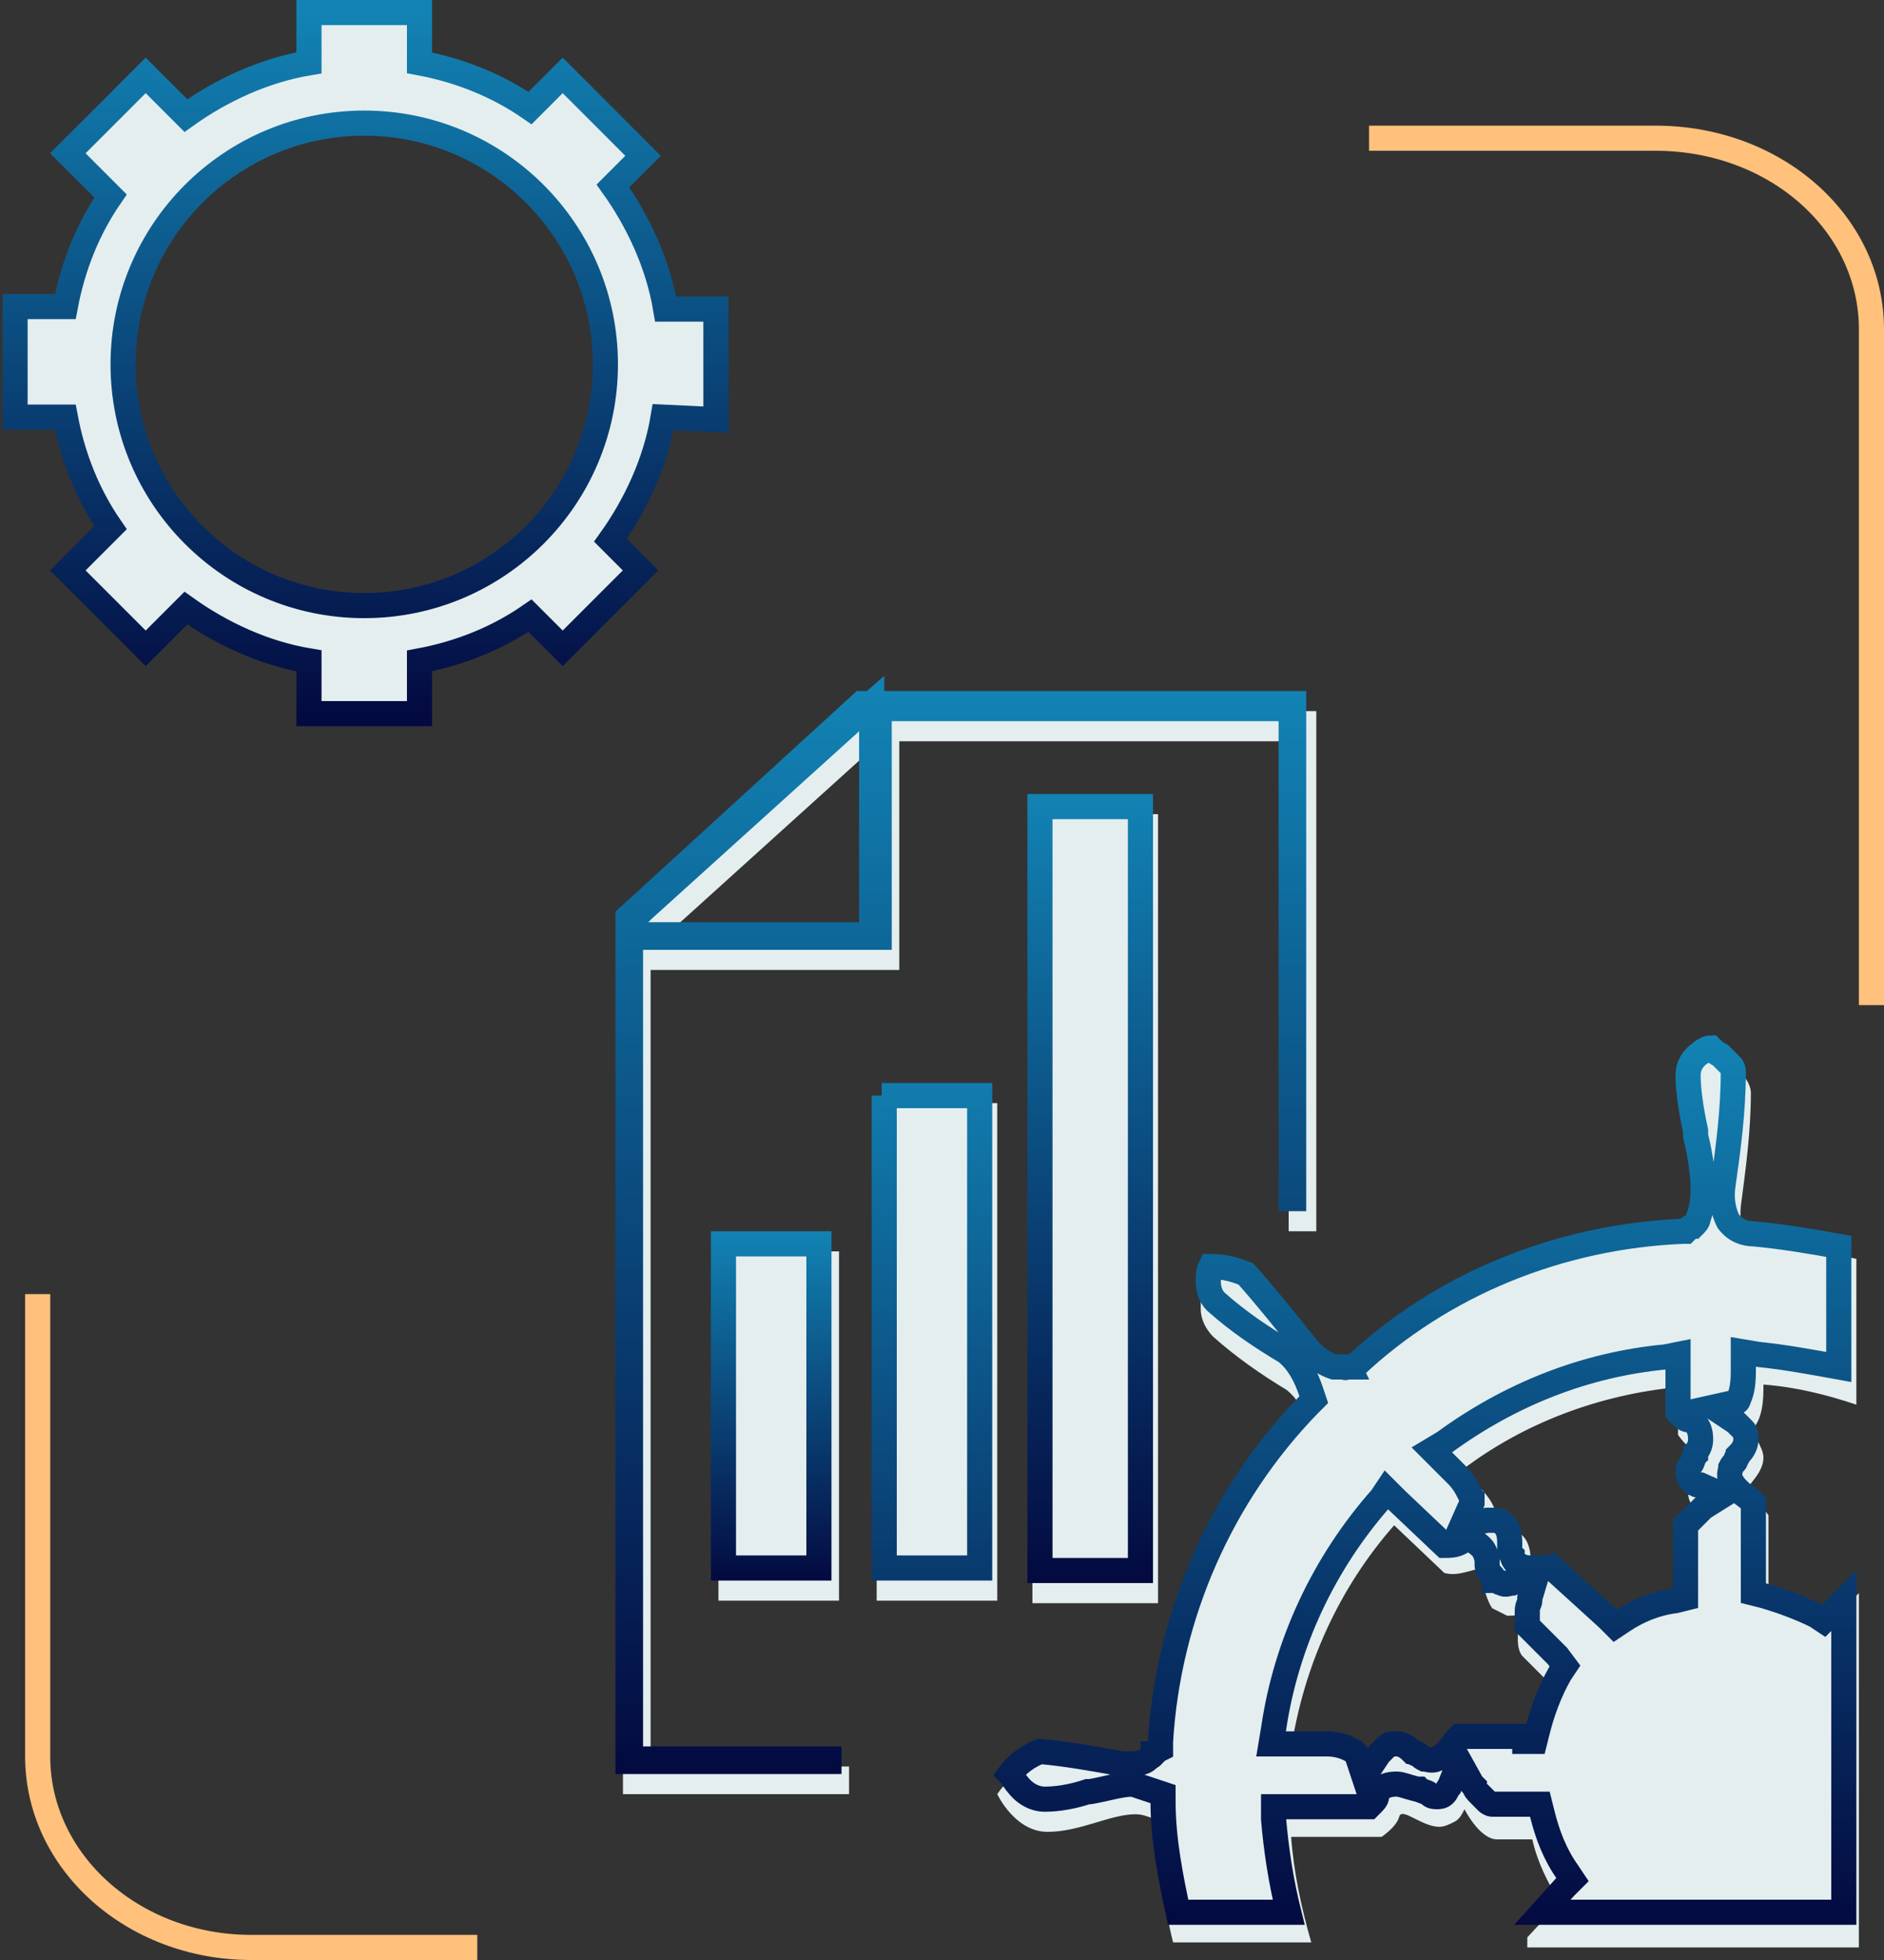 <?xml version="1.0" encoding="utf-8"?>
<!-- Generator: Adobe Illustrator 22.1.0, SVG Export Plug-In . SVG Version: 6.00 Build 0)  -->
<svg version="1.1" id="Слой_1" xmlns="http://www.w3.org/2000/svg" xmlns:xlink="http://www.w3.org/1999/xlink" x="0px" y="0px"
	 viewBox="0 0 75 78" style="enable-background:new 0 0 75 78;" xml:space="preserve">
<rect x="0" y="0" width="75" height="78" fill="#333333" stroke="none"/>
<style type="text/css">
	.st0{fill:#E4EEEF;}
	.st1{fill:none;stroke:url(#SVGID_1_);}
	.st2{fill:none;stroke:url(#SVGID_2_);}
	.st3{fill:none;stroke:url(#SVGID_3_);}
	.st4{fill:none;stroke:url(#SVGID_4_);}
	.st5{fill:none;stroke:url(#SVGID_5_);stroke-miterlimit:10;}
	.st6{fill:none;stroke:#FFC17B;stroke-miterlimit:10;}
</style>
<path class="st0" d="M28.6,49.8h4.8v13.9h-4.8V49.8z"/>
<path class="st0" d="M25.9,38.6h9.9v-9.1h15.5V49h1.1V28.3H34.4l-9.6,8.8v34.3h9v-1.1h-7.9V38.6z M34.5,30v7.5h-8.3L34.5,30z"/>
<path class="st0" d="M41.1,32.4h5v31.4h-5V32.4z"/>
<path class="st0" d="M70.2,55.3v-0.2c1.3,0.1,2.5,0.4,3.7,0.8v-5.8c-1.3-0.3-2.5-0.5-3.8-0.6c-0.5,0-0.9-0.4-0.8-1.5
	c0.2-1.5,0.4-3,0.4-4.5c0-0.8-1.3-1.5-1.3-1.5s-1.5,0.5-1.5,1.7c0,1.2,0.6,3.5,0.6,4.5c0,1-0.2,1.1-0.4,1.2c-5,0.1-9.7,2.1-13.4,5.5
	c0,0-0.4,0.2-1.2-0.6c-0.8-1-1.6-2-2.5-3c-0.6-0.3-1.3-0.4-2-0.4c-0.2,0.4-0.2,0.8-0.2,1.2c0,0.4,0.2,0.8,0.5,1.1
	c0.9,0.8,1.9,1.5,2.9,2.1c0.4,0.3,0.7,0.8,0.9,1.3c-3.5,3.7-5.7,8.6-6,13.7c-0.3,0.1-0.3,0.4-1.1,0.4c-1.1-0.3-2.3-0.4-3.5-0.6
	c-0.7,0.2-1.4,0.7-1.8,1.3c0,0,0.7,1.5,2,1.5c1.3,0,2.5-0.7,3.5-0.7c0.3,0,0.5,0.1,0.8,0.2c0.1,1.6,0.3,3.3,0.7,4.9h5.5
	c-0.4-1.4-0.7-2.8-0.8-4.2H55c0,0,0.6-0.4,0.7-0.8c0.1-0.4,0.9,0.4,1.6,0.4c0.2,0,0.4-0.1,0.6-0.2c0.2-0.1,0.3-0.3,0.4-0.5
	c0,0,0.6,1.2,1.3,1.2H61c0.2,0.9,0.6,1.7,1.1,2.5l-1.3,1.4c0,0.1,0,0.3,0,0.4H74V63.4l-1.3,1.3c-0.7-0.4-1.5-0.7-2.3-0.9v-3.5
	c-0.2-0.3-0.5-0.5-0.8-0.8c-0.4-0.2,0.6-0.7,0.6-1.5c0-0.2-0.1-0.4-0.2-0.6c-0.1-0.2-0.2-0.3-0.4-0.5C69.6,57,70.2,56.8,70.2,55.3z
	 M61,69.6h-2.9c-0.3,0.2-0.5,0.5-0.8,0.8c-0.2,0.4-0.7-0.6-1.5-0.6c-0.2,0-0.4,0.1-0.6,0.2c-0.2,0.1-0.3,0.2-0.5,0.4
	c0,0-0.3-0.8-1.7-0.8h-1.6c0.5-3.3,1.9-6.4,4.1-8.9l2,1.9c0.4,0.1,0.7,0,1.1-0.1c0.4-0.2,0.4,0.9,0.8,1.5c0.2,0.1,0.4,0.2,0.6,0.3
	c0.2,0,0.4,0,0.6-0.1c0,0-0.4,1.2,0,1.7l1.2,1.2C61.5,67.9,61.2,68.7,61,69.6z M66.8,61.7v2.2c-0.8,0.2-1.5,0.5-2.2,0.9l-2.3-2.2
	c-0.4-0.1-0.8-0.1-1.1,0c-0.5,0.1,0-0.9-0.6-1.5c-0.2-0.2-0.3-0.3-0.5-0.3c-0.2-0.1-0.4-0.1-0.6,0c0,0,0.4-0.7-0.7-1.7l-0.6-0.6
	c2.5-1.9,5.5-3,8.6-3.3v1.9c0,0,0.4,0.6,0.8,0.7c0.4,0.1-0.4,0.9-0.4,1.6c0,0.7,0.8,1,0.8,1S66.8,61,66.8,61.7L66.8,61.7z
	 M34.9,43.9h4.8v19.8h-4.8V43.9z"/>
<linearGradient id="SVGID_1_" gradientUnits="userSpaceOnUse" x1="30.754" y1="29.988" x2="30.754" y2="16.079" gradientTransform="matrix(1 0 0 -1 0 79)">
	<stop  offset="0" style="stop-color:#1283B4"/>
	<stop  offset="1" style="stop-color:#030A40"/>
</linearGradient>
<path class="st1" d="M28.8,49.5h3.8v12.9h-3.8V49.5z"/>
<linearGradient id="SVGID_2_" gradientUnits="userSpaceOnUse" x1="38.241" y1="51.5" x2="38.241" y2="8.417" gradientTransform="matrix(1 0 0 -1 0 79)">
	<stop  offset="0" style="stop-color:#1283B4"/>
	<stop  offset="1" style="stop-color:#030A40"/>
</linearGradient>
<path class="st2" d="M25.6,37.3h-0.5v0.5v31.7V70h0.5H33v0.1h-8V37.2h0.9h8.3h0.5v-0.5v-7.5V28l-0.8,0.7l-8.3,7.5L25,36.8v-0.3
	l9.3-8.5h17.2v19.7h-0.1v-19v-0.5h-0.5H35.5H35v0.5v8.6H25.6z"/>
<linearGradient id="SVGID_3_" gradientUnits="userSpaceOnUse" x1="43.364" y1="47.443" x2="43.364" y2="16.079" gradientTransform="matrix(1 0 0 -1 0 79)">
	<stop  offset="0" style="stop-color:#1283B4"/>
	<stop  offset="1" style="stop-color:#030A40"/>
</linearGradient>
<path class="st3" d="M41.4,32.1h4v30.4h-4V32.1z"/>
<linearGradient id="SVGID_4_" gradientUnits="userSpaceOnUse" x1="54.178" y1="37.796" x2="54.178" y2="2.316" gradientTransform="matrix(1 0 0 -1 0 79)">
	<stop  offset="0" style="stop-color:#1283B4"/>
	<stop  offset="1" style="stop-color:#030A40"/>
</linearGradient>
<path class="st4" d="M70,53.9l-0.6-0.1v0.6v0.2c0,0.6-0.1,0.9-0.2,1.1c0,0.1-0.1,0.1-0.1,0.1L68.2,56l0.9,0.6
	c0.1,0.1,0.2,0.2,0.3,0.3c0.1,0.1,0.1,0.2,0.1,0.4v0c0,0.2-0.1,0.4-0.3,0.6l0,0c0,0.1-0.1,0.1-0.1,0.2c0,0.1-0.1,0.1-0.2,0.3
	c0,0.1-0.1,0.3,0,0.5c0.1,0.2,0.2,0.3,0.3,0.4c0.2,0.2,0.4,0.3,0.6,0.5V63v0.4l0.4,0.1c0.7,0.2,1.5,0.5,2.1,0.8l0.3,0.2l0.3-0.3
	l0.5-0.5v12.4h-12l0.9-1l0.3-0.3l-0.2-0.3c-0.5-0.7-0.8-1.5-1-2.3l-0.1-0.4h-0.4h-1.5c0,0-0.1,0-0.2-0.1c-0.1-0.1-0.2-0.2-0.3-0.3
	c-0.1-0.1-0.2-0.2-0.2-0.3c0,0-0.1-0.1-0.1-0.1c0,0,0,0,0,0l0,0l0,0l0,0l0,0l0,0l-0.5-0.9l-0.4,1c-0.1,0.1-0.1,0.2-0.2,0.3
	c-0.1,0.1-0.2,0.1-0.3,0.1c-0.1,0-0.2,0-0.3-0.1c-0.1-0.1-0.3-0.1-0.4-0.2c0,0,0,0-0.1,0l0,0C56,71.1,55.8,71,55.6,71
	c-0.1,0-0.3,0-0.5,0.1c-0.2,0.1-0.3,0.3-0.3,0.4c0,0.1-0.1,0.2-0.2,0.3c0,0-0.1,0.1-0.1,0.1h-3.3h-0.5l0,0.5
	c0.1,1.2,0.3,2.5,0.6,3.7h-4.4c-0.3-1.4-0.6-2.9-0.6-4.4l0-0.3L46,71.3c-0.3-0.1-0.6-0.2-0.9-0.3l0,0h0c-0.5,0-1.1,0.2-1.7,0.3
	c0,0-0.1,0-0.1,0c-0.6,0.2-1.2,0.3-1.7,0.3c-0.4,0-0.8-0.2-1.1-0.6c-0.1-0.1-0.2-0.3-0.3-0.4c0.3-0.4,0.7-0.7,1.2-0.9
	c1.1,0.1,2.2,0.3,3.3,0.5l0,0l0,0c0.4,0,0.8,0,1-0.2c0.1-0.1,0.2-0.1,0.2-0.2c0,0,0,0,0,0c0.1,0,0.1-0.1,0.1-0.1l0.2-0.1l0-0.3
	c0.3-5,2.4-9.8,5.9-13.4l0.2-0.2l-0.1-0.3c-0.2-0.6-0.5-1.2-1-1.6l0,0l0,0c-1-0.6-1.9-1.2-2.8-2c-0.2-0.2-0.3-0.5-0.3-0.8
	c0-0.2,0-0.4,0.1-0.6c0.5,0,0.9,0.1,1.4,0.3c0.8,0.9,1.6,1.9,2.4,2.9l0,0l0,0c0.4,0.5,0.8,0.7,1.1,0.8c0.2,0,0.3,0,0.4,0
	c0.1,0,0.1,0,0.1,0c0,0,0,0,0.1,0c0,0,0,0,0,0l0,0l0,0l0,0l0,0c0,0,0,0-0.2-0.4l0.2,0.4l0.1,0l0.1,0c3.5-3.3,8.2-5.2,13.1-5.4l0.1,0
	l0.1-0.1c0,0,0,0,0,0c0,0,0.1-0.1,0.2-0.1c0.1-0.1,0.2-0.2,0.2-0.3c0.1-0.3,0.2-0.6,0.2-1.2c0-0.5-0.1-1.3-0.3-2.1
	c0-0.1,0-0.1,0-0.2c-0.2-0.9-0.3-1.7-0.3-2.2c0-0.4,0.2-0.7,0.5-0.9c0.1-0.1,0.3-0.2,0.4-0.2c0.1,0.1,0.2,0.2,0.4,0.3
	c0.1,0.1,0.3,0.3,0.4,0.4c0.1,0.1,0.1,0.2,0.1,0.3c0,1.5-0.2,3-0.4,4.4l0,0l0,0c-0.1,0.6,0,1.1,0.2,1.5c0.3,0.4,0.7,0.5,1,0.5
	c1.1,0.1,2.3,0.3,3.4,0.5v4.8C72.1,54.2,71,54,70,53.9z M60.7,69.3h0.4l0.1-0.4c0.2-0.8,0.5-1.6,0.9-2.3l0.2-0.3L62,65.9l-1.2-1.2
	c0,0,0-0.1,0-0.2c0-0.1,0-0.3,0-0.4c0-0.2,0.1-0.3,0.1-0.4c0-0.1,0-0.1,0-0.1c0,0,0,0,0,0l0,0l0,0l0,0v0l0,0v0l0.3-1l-1,0.4
	c-0.1,0-0.3,0.1-0.4,0c-0.1,0-0.2-0.1-0.3-0.1c0-0.1-0.1-0.2-0.2-0.3c-0.1-0.1-0.1-0.3-0.1-0.4c0,0,0-0.1,0-0.1l0,0
	c0-0.1-0.1-0.4-0.2-0.5c-0.1-0.1-0.2-0.2-0.4-0.3c-0.2-0.1-0.4,0-0.5,0.1c-0.2,0.1-0.4,0.1-0.6,0.1l-1.9-1.8l-0.4-0.4L55,59.6
	c-2.3,2.6-3.8,5.8-4.3,9.2l-0.1,0.6h0.6h1.6c0.6,0,0.9,0.2,1.1,0.3c0.1,0.1,0.1,0.1,0.1,0.1c0,0,0,0,0,0l0.3,0.9l0.6-0.9
	c0.1-0.1,0.2-0.2,0.3-0.3c0.1-0.1,0.2-0.1,0.4-0.1h0c0.2,0,0.4,0.1,0.6,0.3l0,0c0.1,0,0.1,0.1,0.2,0.1c0.1,0,0.1,0.1,0.3,0.2
	c0.1,0,0.3,0.1,0.5,0c0.2-0.1,0.3-0.2,0.4-0.3c0.2-0.2,0.3-0.4,0.5-0.6H60.7z M67.1,60.9v-0.2c0,0,0,0,0,0c0.1-0.1,0.2-0.2,0.3-0.3
	c0.1-0.1,0.2-0.2,0.3-0.3c0,0,0.1-0.1,0.1-0.1c0,0,0,0,0,0l0,0l0,0l0,0l0,0l0,0l0,0l0.8-0.5l-0.9-0.4l0,0l0,0l0,0l0,0c0,0,0,0-0.1,0
	c-0.1,0-0.1-0.1-0.2-0.1c-0.1-0.1-0.2-0.2-0.2-0.4c0-0.1,0-0.2,0.1-0.3c0.1-0.1,0.1-0.3,0.2-0.4c0,0,0,0,0-0.1l0,0
	c0.1-0.1,0.2-0.3,0.2-0.5c0-0.1,0-0.3-0.1-0.5c-0.1-0.2-0.3-0.3-0.4-0.3c-0.1,0-0.2-0.1-0.3-0.2c0,0-0.1-0.1-0.1-0.1v-1.7v-0.6
	l-0.5,0.1c-3.2,0.3-6.2,1.5-8.8,3.4l-0.5,0.3l0.4,0.4l0.6,0.6h0l0,0c0.4,0.4,0.5,0.8,0.6,0.9c0,0.1,0,0.2,0,0.2c0,0,0,0,0,0
	l-0.4,0.9l1-0.2c0.1,0,0.3,0,0.4,0c0.1,0,0.2,0.1,0.3,0.2l0,0l0,0c0.1,0.1,0.2,0.3,0.2,0.7c0,0,0,0,0,0c0,0.1,0,0.1,0,0.2
	c0,0.1,0,0.2,0.1,0.3c0,0.1,0.1,0.3,0.3,0.4c0.2,0.1,0.3,0.1,0.5,0.1c0.3,0,0.5,0,0.8,0l2.2,2l0.3,0.3l0.3-0.2
	c0.6-0.4,1.3-0.7,2.1-0.8l0.4-0.1v-0.4V60.9z M35.1,43.6H39v18.8h-3.8V43.6z"/>
<g>
	<path class="st0" d="M28.5,16.7v-4.4h-2c-0.3-1.8-1.1-3.5-2.1-4.9l1.2-1.2L22.4,3l-1.3,1.3c-1.3-0.9-2.8-1.5-4.4-1.8v-2h-4.4v2
		c-1.8,0.3-3.5,1.1-4.9,2.1L5.8,3L2.7,6.1l1.7,1.7c-0.9,1.3-1.5,2.8-1.8,4.4h-2v4.4h2c0.3,1.6,0.9,3.1,1.8,4.4l-1.7,1.7l3.1,3.1
		l1.6-1.6c1.4,1,3.1,1.8,4.9,2.1v2.1h4.4v-2.1c1.6-0.3,3.1-0.9,4.4-1.8l1.3,1.3l3.1-3.1l-1.2-1.2c1-1.4,1.8-3.1,2.1-4.9L28.5,16.7
		L28.5,16.7z M24.1,14.5c0,5.3-4.3,9.6-9.6,9.6c-5.3,0-9.6-4.3-9.6-9.6c0-5.3,4.3-9.6,9.6-9.6C19.8,4.9,24.1,9.2,24.1,14.5z"/>
	
		<linearGradient id="SVGID_5_" gradientUnits="userSpaceOnUse" x1="14.5" y1="78.5" x2="14.5" y2="50.5" gradientTransform="matrix(1 0 0 -1 0 79)">
		<stop  offset="0" style="stop-color:#1283B4"/>
		<stop  offset="1" style="stop-color:#030A40"/>
	</linearGradient>
	<path class="st5" d="M28.5,16.7v-4.4h-2c-0.3-1.8-1.1-3.5-2.1-4.9l1.2-1.2L22.4,3l-1.3,1.3c-1.3-0.9-2.8-1.5-4.4-1.8v-2h-4.4v2
		c-1.8,0.3-3.5,1.1-4.9,2.1L5.8,3L2.7,6.1l1.7,1.7c-0.9,1.3-1.5,2.8-1.8,4.4h-2v4.4h2c0.3,1.6,0.9,3.1,1.8,4.4l-1.7,1.7l3.1,3.1
		l1.6-1.6c1.4,1,3.1,1.8,4.9,2.1v2.1h4.4v-2.1c1.6-0.3,3.1-0.9,4.4-1.8l1.3,1.3l3.1-3.1l-1.2-1.2c1-1.4,1.8-3.1,2.1-4.9L28.5,16.7
		L28.5,16.7z M24.1,14.5c0,5.3-4.3,9.6-9.6,9.6c-5.3,0-9.6-4.3-9.6-9.6c0-5.3,4.3-9.6,9.6-9.6C19.8,4.9,24.1,9.2,24.1,14.5z"/>
</g>
<path class="st6" d="M74.5,40V13.1c0-4.2-3.8-7.6-8.6-7.6H54.5"/>
<path class="st6" d="M1.5,51.5l0,18.4c0,4.2,3.8,7.6,8.5,7.6h9"/>
</svg>

